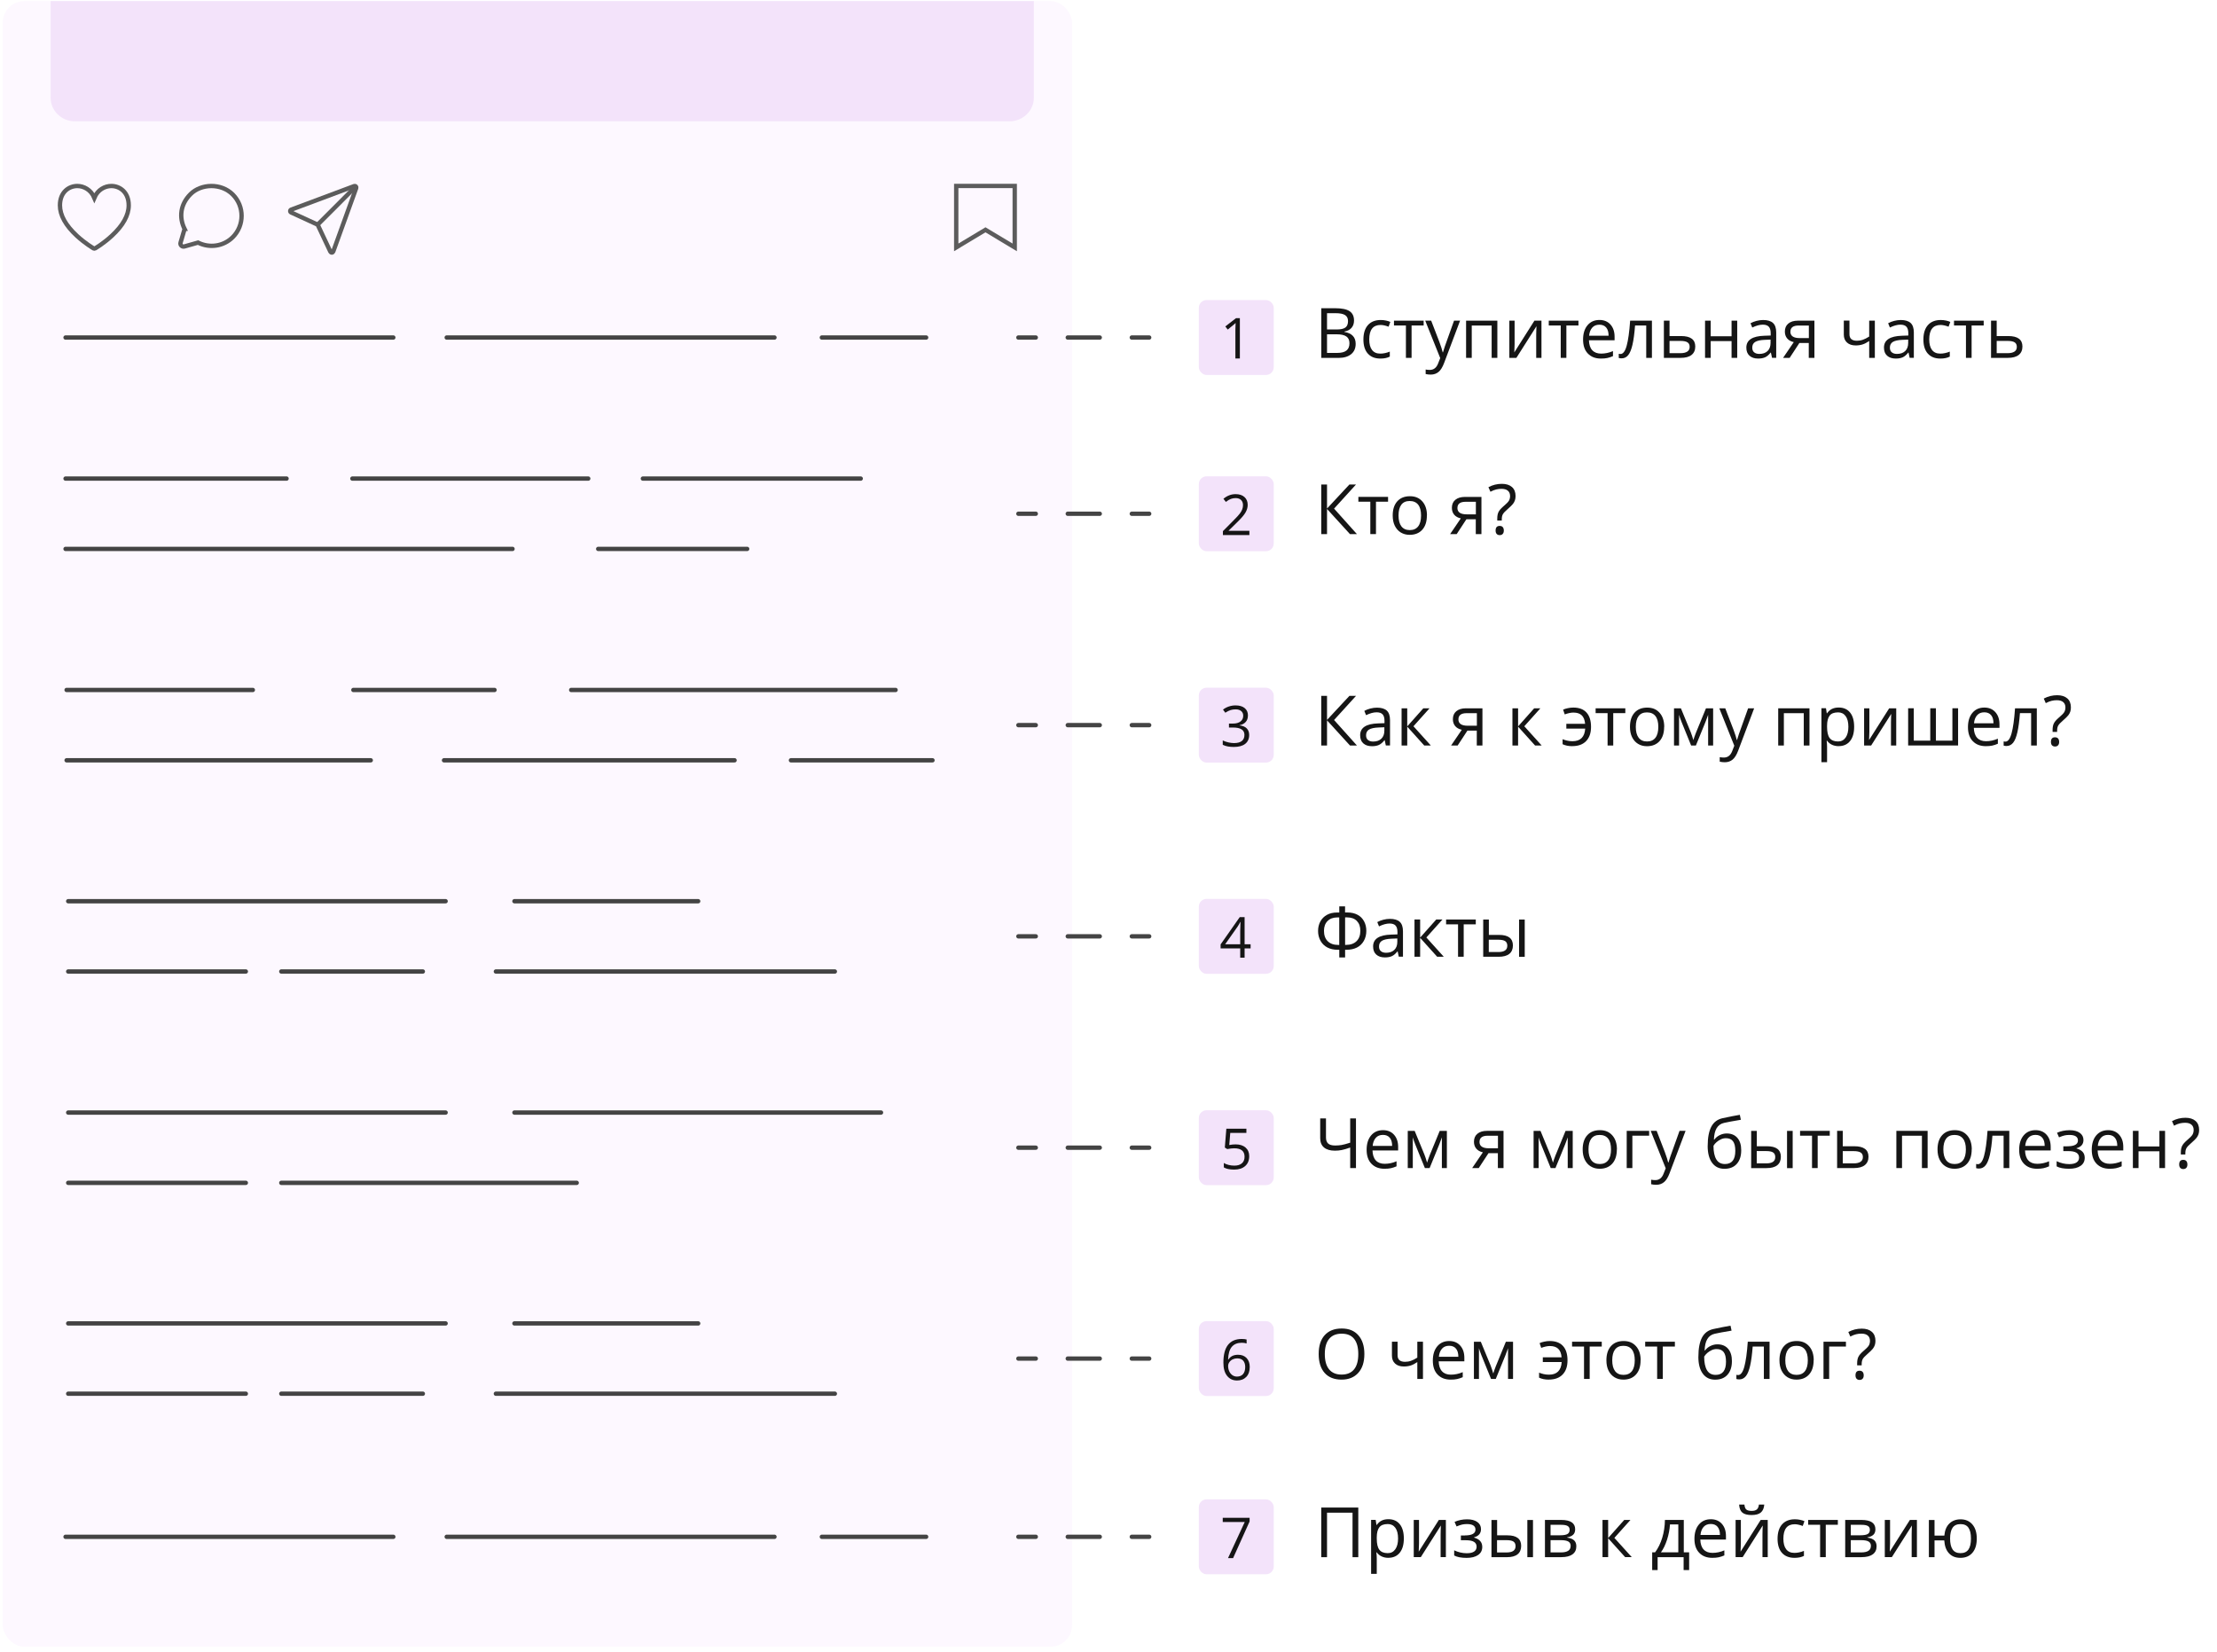 <?xml version="1.0" encoding="UTF-8"?><svg id="g" xmlns="http://www.w3.org/2000/svg" width="510" height="380" viewBox="0 0 510 380"><rect x="0" y="0" width="510" height="380" style="fill:#fff;"/><rect x=".63" y=".24" width="246" height="378.6" rx="5" ry="5" style="fill:#fdf8ff;"/><path d="m11.64.24v22.23c0,3,2.51,5.44,5.6,5.44h214.99c3.09,0,5.6-2.44,5.6-5.44V.24H11.64Z" style="fill:#f3e3fa;"/><line x1="15.69" y1="223.5" x2="56.55" y2="223.5" style="fill:none; stroke:#444; stroke-linecap:round; stroke-miterlimit:10;"/><line x1="15.69" y1="207.33" x2="102.51" y2="207.33" style="fill:none; stroke:#444; stroke-linecap:round; stroke-miterlimit:10;"/><line x1="118.34" y1="207.33" x2="160.61" y2="207.33" style="fill:none; stroke:#444; stroke-linecap:round; stroke-miterlimit:10;"/><line x1="64.71" y1="223.5" x2="97.27" y2="223.5" style="fill:none; stroke:#444; stroke-linecap:round; stroke-miterlimit:10;"/><line x1="114.07" y1="223.5" x2="192.05" y2="223.5" style="fill:none; stroke:#444; stroke-linecap:round; stroke-miterlimit:10;"/><line x1="15.32" y1="158.73" x2="58.16" y2="158.73" style="fill:none; stroke:#444; stroke-linecap:round; stroke-miterlimit:10;"/><line x1="15.32" y1="174.91" x2="85.29" y2="174.91" style="fill:none; stroke:#444; stroke-linecap:round; stroke-miterlimit:10;"/><line x1="181.95" y1="174.91" x2="214.51" y2="174.91" style="fill:none; stroke:#444; stroke-linecap:round; stroke-miterlimit:10;"/><line x1="102.14" y1="174.91" x2="168.98" y2="174.91" style="fill:none; stroke:#444; stroke-linecap:round; stroke-miterlimit:10;"/><line x1="131.4" y1="158.73" x2="206.02" y2="158.73" style="fill:none; stroke:#444; stroke-linecap:round; stroke-miterlimit:10;"/><line x1="81.29" y1="158.73" x2="113.76" y2="158.73" style="fill:none; stroke:#444; stroke-linecap:round; stroke-miterlimit:10;"/><line x1="15.08" y1="110.1" x2="65.92" y2="110.1" style="fill:none; stroke:#444; stroke-linecap:round; stroke-miterlimit:10;"/><line x1="81.06" y1="110.1" x2="135.32" y2="110.1" style="fill:none; stroke:#444; stroke-linecap:round; stroke-miterlimit:10;"/><line x1="15.08" y1="126.28" x2="117.9" y2="126.28" style="fill:none; stroke:#444; stroke-linecap:round; stroke-miterlimit:10;"/><line x1="137.61" y1="126.28" x2="171.88" y2="126.28" style="fill:none; stroke:#444; stroke-linecap:round; stroke-miterlimit:10;"/><line x1="147.89" y1="110.1" x2="198" y2="110.1" style="fill:none; stroke:#444; stroke-linecap:round; stroke-miterlimit:10;"/><line x1="15.08" y1="77.65" x2="90.48" y2="77.65" style="fill:none; stroke:#444; stroke-linecap:round; stroke-miterlimit:10;"/><line x1="102.76" y1="77.65" x2="178.16" y2="77.65" style="fill:none; stroke:#444; stroke-linecap:round; stroke-miterlimit:10;"/><line x1="189.06" y1="77.65" x2="213.05" y2="77.65" style="fill:none; stroke:#444; stroke-linecap:round; stroke-miterlimit:10;"/><line x1="15.08" y1="353.55" x2="90.48" y2="353.55" style="fill:none; stroke:#444; stroke-linecap:round; stroke-miterlimit:10;"/><line x1="102.76" y1="353.55" x2="178.16" y2="353.55" style="fill:none; stroke:#444; stroke-linecap:round; stroke-miterlimit:10;"/><line x1="189.06" y1="353.55" x2="213.05" y2="353.55" style="fill:none; stroke:#444; stroke-linecap:round; stroke-miterlimit:10;"/><line x1="15.69" y1="272.12" x2="56.55" y2="272.12" style="fill:none; stroke:#444; stroke-linecap:round; stroke-miterlimit:10;"/><line x1="15.69" y1="255.95" x2="102.51" y2="255.95" style="fill:none; stroke:#444; stroke-linecap:round; stroke-miterlimit:10;"/><line x1="118.34" y1="255.95" x2="202.67" y2="255.95" style="fill:none; stroke:#444; stroke-linecap:round; stroke-miterlimit:10;"/><line x1="64.71" y1="272.12" x2="132.67" y2="272.12" style="fill:none; stroke:#444; stroke-linecap:round; stroke-miterlimit:10;"/><line x1="15.69" y1="320.63" x2="56.55" y2="320.63" style="fill:none; stroke:#444; stroke-linecap:round; stroke-miterlimit:10;"/><line x1="15.69" y1="304.46" x2="102.51" y2="304.46" style="fill:none; stroke:#444; stroke-linecap:round; stroke-miterlimit:10;"/><line x1="118.34" y1="304.46" x2="160.61" y2="304.46" style="fill:none; stroke:#444; stroke-linecap:round; stroke-miterlimit:10;"/><line x1="64.71" y1="320.63" x2="97.27" y2="320.63" style="fill:none; stroke:#444; stroke-linecap:round; stroke-miterlimit:10;"/><line x1="114.07" y1="320.63" x2="192.05" y2="320.63" style="fill:none; stroke:#444; stroke-linecap:round; stroke-miterlimit:10;"/><g id="h"><path d="m21.71,57.19c-.06,0-.11-.01-.17-.04-.08-.05-1.95-1.14-3.85-2.89-2.59-2.39-3.9-4.75-3.9-7.02,0-3.06,2.07-4.45,3.99-4.45,1.48,0,3.14.85,3.92,2.71.78-1.87,2.44-2.71,3.92-2.71,1.92,0,3.99,1.39,3.99,4.45,0,2.27-1.31,4.63-3.9,7.02-1.9,1.76-3.77,2.85-3.85,2.89-.05.03-.11.04-.17.04Z" style="fill:none; stroke:#5c5c5c; stroke-miterlimit:10;"/></g><g id="i"><path id="j" d="m42.46,52.69l-.92,3.13c-.16.53.33,1.02.87.88l3.14-.89c2.66,1.33,5.88.87,8-1.25,2.7-2.7,2.7-7.11,0-9.81-2.7-2.7-7.32-2.49-9.72-.09-2.4,2.4-2.66,5.39-1.36,8.03h0Z" style="fill:none; stroke:#5c5c5c; stroke-miterlimit:10;"/></g><path d="m76.33,58.12c-.13,0-.26-.08-.32-.2l-2.94-6.24-6.11-2.81c-.13-.06-.21-.19-.2-.33,0-.14.09-.26.23-.31l14.5-5.42c.13-.05.27-.02.37.08.1.1.13.24.08.37l-5.29,14.63c-.05.13-.17.22-.31.23,0,0-.01,0-.02,0Z" style="fill:none; stroke:#5c5c5c; stroke-miterlimit:10;"/><line x1="73.08" y1="51.68" x2="81.86" y2="42.89" style="fill:none; stroke:#5c5c5c; stroke-miterlimit:10;"/><path d="m219.98,42.78h13.45v14.13l-6.73-4.04-6.73,4.04v-14.13Z" style="fill:none; stroke:#5c5c5c; stroke-miterlimit:10;"/><path d="m303.94,70.91h3.23c1.52,0,2.61.23,3.29.68s1.02,1.17,1.02,2.15c0,.68-.19,1.24-.57,1.68s-.93.73-1.65.86v.08c1.73.3,2.6,1.21,2.6,2.73,0,1.02-.34,1.82-1.04,2.39s-1.66.86-2.89.86h-3.98v-11.42Zm1.33,4.89h2.19c.94,0,1.61-.15,2.02-.44s.62-.79.62-1.49c0-.64-.23-1.1-.69-1.39s-1.19-.43-2.19-.43h-1.95v3.74Zm0,1.12v4.27h2.38c.92,0,1.62-.18,2.08-.54s.7-.92.7-1.68c0-.71-.24-1.23-.71-1.56s-1.2-.5-2.18-.5h-2.27Z" style="fill:#151515;"/><path d="m317.54,82.49c-1.24,0-2.2-.38-2.88-1.14s-1.02-1.84-1.02-3.24.34-2.54,1.04-3.32,1.67-1.17,2.95-1.17c.41,0,.82.04,1.23.13s.73.19.97.31l-.4,1.1c-.29-.11-.6-.21-.94-.29s-.64-.11-.9-.11c-1.74,0-2.61,1.11-2.61,3.33,0,1.05.21,1.86.64,2.42s1.05.84,1.89.84c.71,0,1.45-.15,2.2-.46v1.15c-.57.3-1.29.45-2.16.45Z" style="fill:#151515;"/><path d="m327.5,74.88h-2.78v7.45h-1.3v-7.45h-2.75v-1.11h6.83v1.11Z" style="fill:#151515;"/><path d="m327.84,73.77h1.39l1.88,4.88c.41,1.11.67,1.92.77,2.41h.06c.07-.27.21-.72.43-1.36s.92-2.62,2.12-5.93h1.39l-3.68,9.75c-.36.96-.79,1.65-1.28,2.05s-1.08.61-1.79.61c-.4,0-.79-.04-1.17-.13v-1.04c.29.06.61.09.96.09.89,0,1.53-.5,1.91-1.5l.48-1.22-3.45-8.61Z" style="fill:#151515;"/><path d="m338.56,82.33h-1.3v-8.56h7.19v8.56h-1.31v-7.44h-4.58v7.44Z" style="fill:#151515;"/><path d="m348.42,73.77v5.43l-.05,1.42-.02.45,4.63-7.3h1.62v8.56h-1.21v-5.23l.02-1.03.04-1.02-4.62,7.28h-1.62v-8.56h1.22Z" style="fill:#151515;"/><path d="m363.11,74.88h-2.78v7.45h-1.3v-7.45h-2.75v-1.11h6.83v1.11Z" style="fill:#151515;"/><path d="m368.27,82.49c-1.27,0-2.26-.39-3-1.16s-1.1-1.84-1.1-3.21.34-2.48,1.02-3.29,1.59-1.22,2.74-1.22c1.07,0,1.92.35,2.55,1.06s.94,1.64.94,2.79v.82h-5.9c.03,1,.28,1.77.76,2.29s1.16.78,2.04.78c.92,0,1.83-.19,2.73-.58v1.16c-.46.2-.89.34-1.3.43s-.9.13-1.48.13Zm-.35-7.79c-.69,0-1.24.22-1.64.67s-.65,1.07-.72,1.86h4.48c0-.82-.18-1.44-.55-1.88s-.89-.65-1.56-.65Z" style="fill:#151515;"/><path d="m380.01,82.33h-1.31v-7.45h-2.57c-.14,1.85-.34,3.33-.59,4.41s-.57,1.89-.97,2.39-.91.76-1.52.76c-.28,0-.5-.03-.67-.09v-.96c.11.03.25.05.39.05.6,0,1.08-.63,1.43-1.9s.62-3.19.8-5.77h5.01v8.56Z" style="fill:#151515;"/><path d="m384.06,77.31h2.64c2.19,0,3.28.8,3.28,2.41,0,.84-.29,1.49-.86,1.94s-1.41.67-2.5.67h-3.86v-8.56h1.3v3.54Zm0,1.12v2.82h2.5c.69,0,1.21-.12,1.58-.36s.55-.6.55-1.09-.17-.82-.5-1.04-.89-.33-1.66-.33h-2.46Z" style="fill:#151515;"/><path d="m393.53,73.77v3.59h4.8v-3.59h1.3v8.56h-1.3v-3.86h-4.8v3.86h-1.3v-8.56h1.3Z" style="fill:#151515;"/><path d="m407.64,82.33l-.26-1.22h-.06c-.43.54-.85.9-1.28,1.09s-.95.29-1.59.29c-.85,0-1.51-.22-2-.66s-.72-1.06-.72-1.87c0-1.73,1.38-2.64,4.15-2.72l1.45-.05v-.53c0-.67-.14-1.17-.43-1.49s-.75-.48-1.39-.48c-.71,0-1.52.22-2.42.66l-.4-.99c.42-.23.88-.41,1.39-.54s1.01-.2,1.51-.2c1.02,0,1.78.23,2.27.68s.74,1.18.74,2.18v5.84h-.96Zm-2.93-.91c.81,0,1.44-.22,1.9-.66s.69-1.06.69-1.86v-.77l-1.3.05c-1.03.04-1.77.2-2.23.48s-.68.73-.68,1.32c0,.47.14.83.43,1.07s.68.37,1.19.37Z" style="fill:#151515;"/><path d="m411.7,82.33h-1.52l2.46-3.62c-.66-.15-1.17-.43-1.52-.85s-.53-.95-.53-1.58c0-.78.26-1.4.79-1.84s1.26-.67,2.2-.67h3.81v8.56h-1.3v-3.42h-2.16l-2.24,3.42Zm.16-6.03c0,.99.72,1.48,2.16,1.48h2.09v-2.89h-2.35c-1.26,0-1.89.47-1.89,1.41Z" style="fill:#151515;"/><path d="m425.45,73.77v3.12c0,1,.57,1.5,1.71,1.5.47,0,.93-.07,1.36-.22s.92-.39,1.47-.74v-3.66h1.3v8.56h-1.3v-3.88c-.55.38-1.05.64-1.52.79s-.99.23-1.58.23c-.85,0-1.52-.22-2.01-.67s-.73-1.05-.73-1.82v-3.22h1.3Z" style="fill:#151515;"/><path d="m439.3,82.33l-.26-1.22h-.06c-.43.54-.85.9-1.28,1.09s-.95.29-1.59.29c-.85,0-1.51-.22-2-.66s-.72-1.06-.72-1.87c0-1.73,1.38-2.64,4.15-2.72l1.45-.05v-.53c0-.67-.14-1.17-.43-1.49s-.75-.48-1.39-.48c-.71,0-1.52.22-2.42.66l-.4-.99c.42-.23.88-.41,1.39-.54s1.01-.2,1.51-.2c1.02,0,1.78.23,2.27.68s.74,1.18.74,2.18v5.84h-.96Zm-2.93-.91c.81,0,1.44-.22,1.9-.66s.69-1.06.69-1.86v-.77l-1.3.05c-1.03.04-1.77.2-2.23.48s-.68.73-.68,1.32c0,.47.14.83.43,1.07s.68.37,1.19.37Z" style="fill:#151515;"/><path d="m446.36,82.49c-1.24,0-2.2-.38-2.88-1.14s-1.02-1.84-1.02-3.24.34-2.54,1.04-3.32,1.67-1.17,2.95-1.17c.41,0,.82.04,1.23.13s.73.19.97.31l-.4,1.1c-.29-.11-.6-.21-.94-.29s-.64-.11-.9-.11c-1.74,0-2.61,1.11-2.61,3.33,0,1.05.21,1.86.64,2.42s1.05.84,1.89.84c.71,0,1.45-.15,2.2-.46v1.15c-.57.3-1.29.45-2.16.45Z" style="fill:#151515;"/><path d="m456.33,74.88h-2.78v7.45h-1.3v-7.45h-2.75v-1.11h6.83v1.11Z" style="fill:#151515;"/><path d="m459.32,77.31h2.64c2.19,0,3.28.8,3.28,2.41,0,.84-.29,1.49-.86,1.94s-1.41.67-2.5.67h-3.86v-8.56h1.3v3.54Zm0,1.12v2.82h2.5c.69,0,1.21-.12,1.58-.36s.55-.6.55-1.09-.17-.82-.5-1.04-.89-.33-1.66-.33h-2.46Z" style="fill:#151515;"/><rect x="275.78" y="69.03" width="17.23" height="17.23" rx="1.78" ry="1.78" style="fill:#f3e3fa;"/><path d="m285.22,82.47h-1.03v-6.61c0-.55.02-1.07.05-1.56-.09.09-.19.18-.3.28s-.61.51-1.51,1.24l-.56-.72,2.46-1.9h.89v9.28Z" style="fill:#151515;"/><rect x="275.78" y="109.58" width="17.23" height="17.23" rx="1.78" ry="1.78" style="fill:#f3e3fa;"/><path d="m287.42,123.1h-6.1v-.91l2.44-2.46c.75-.75,1.24-1.29,1.47-1.61.24-.32.42-.63.53-.94.12-.3.18-.63.18-.98,0-.49-.15-.89-.45-1.18s-.72-.43-1.25-.43c-.38,0-.75.06-1.09.19s-.73.36-1.15.69l-.56-.72c.85-.71,1.79-1.07,2.79-1.07.87,0,1.55.22,2.05.67s.74,1.05.74,1.8c0,.59-.17,1.17-.5,1.75-.33.58-.95,1.3-1.85,2.18l-2.03,1.99v.05h4.77v.98Z" style="fill:#151515;"/><rect x="275.78" y="158.21" width="17.23" height="17.23" rx="1.78" ry="1.78" style="fill:#f3e3fa;"/><path d="m287.07,164.63c0,.59-.17,1.08-.5,1.45-.33.38-.8.63-1.41.75v.05c.75.09,1.3.33,1.66.71s.54.88.54,1.5c0,.88-.31,1.56-.92,2.04-.61.48-1.49.71-2.62.71-.49,0-.94-.04-1.35-.11s-.81-.2-1.19-.39v-1c.4.2.83.35,1.29.45s.89.16,1.29.16c1.6,0,2.41-.63,2.41-1.89,0-1.13-.88-1.69-2.65-1.69h-.91v-.91h.93c.72,0,1.3-.16,1.72-.48s.63-.76.63-1.33c0-.45-.16-.81-.47-1.07-.31-.26-.73-.39-1.27-.39-.41,0-.79.05-1.15.16-.36.11-.77.31-1.23.61l-.53-.71c.38-.3.82-.54,1.32-.71.5-.17,1.02-.26,1.57-.26.9,0,1.6.21,2.1.62.5.41.75.98.75,1.7Z" style="fill:#151515;"/><rect x="275.78" y="206.8" width="17.23" height="17.23" rx="1.78" ry="1.78" style="fill:#f3e3fa;"/><path d="m287.69,218.19h-1.38v2.13h-1.01v-2.13h-4.51v-.92l4.4-6.28h1.12v6.24h1.38v.96Zm-2.39-.96v-3.08c0-.61.02-1.29.06-2.05h-.05c-.2.41-.39.74-.57,1.01l-2.9,4.12h3.46Z" style="fill:#151515;"/><rect x="275.78" y="255.42" width="17.23" height="17.23" rx="1.78" ry="1.78" style="fill:#f3e3fa;"/><path d="m284.22,263.27c.98,0,1.75.24,2.31.73s.84,1.15.84,1.99c0,.96-.31,1.71-.92,2.26-.61.54-1.45.82-2.53.82s-1.84-.17-2.39-.5v-1.02c.3.19.67.34,1.11.45.44.11.87.16,1.3.16.75,0,1.32-.17,1.74-.53.41-.35.62-.86.62-1.52,0-1.29-.79-1.94-2.38-1.94-.4,0-.94.06-1.61.18l-.55-.35.35-4.34h4.61v.97h-3.71l-.23,2.79c.49-.1.97-.15,1.45-.15Z" style="fill:#151515;"/><rect x="275.78" y="303.93" width="17.23" height="17.23" rx="1.78" ry="1.78" style="fill:#f3e3fa;"/><path d="m281.43,313.49c0-1.82.35-3.19,1.06-4.09s1.76-1.36,3.15-1.36c.48,0,.85.04,1.13.12v.91c-.33-.11-.7-.16-1.12-.16-.99,0-1.75.31-2.28.93-.53.62-.81,1.59-.86,2.92h.08c.46-.73,1.2-1.09,2.21-1.09.83,0,1.49.25,1.97.76s.72,1.19.72,2.05c0,.96-.26,1.72-.79,2.28-.53.55-1.24.83-2.14.83-.96,0-1.72-.36-2.29-1.08s-.84-1.73-.84-3.01Zm3.12,3.2c.6,0,1.07-.19,1.4-.57s.5-.93.5-1.64c0-.61-.16-1.1-.46-1.45-.31-.35-.77-.53-1.38-.53-.38,0-.73.08-1.05.23-.32.16-.57.37-.76.65-.19.27-.28.56-.28.86,0,.44.08.84.25,1.22.17.38.41.67.72.9.31.22.67.33,1.06.33Z" style="fill:#151515;"/><line x1="234.27" y1="77.65" x2="238.27" y2="77.65" style="fill:none; stroke:#444; stroke-linecap:round; stroke-miterlimit:10;"/><line x1="245.63" y1="77.65" x2="256.68" y2="77.65" style="fill:none; stroke:#444; stroke-dasharray:0 0 7.36 7.36; stroke-linecap:round; stroke-miterlimit:10;"/><line x1="260.36" y1="77.65" x2="264.36" y2="77.65" style="fill:none; stroke:#444; stroke-linecap:round; stroke-miterlimit:10;"/><path d="m312.16,122.88h-1.61l-5.28-5.79v5.79h-1.33v-11.42h1.33v5.53l5.15-5.53h1.52l-5.05,5.55,5.27,5.88Z" style="fill:#151515;"/><path d="m319.31,115.42h-2.78v7.45h-1.3v-7.45h-2.75v-1.11h6.83v1.11Z" style="fill:#151515;"/><path d="m328.24,118.59c0,1.4-.35,2.49-1.05,3.27s-1.67,1.18-2.91,1.18c-.77,0-1.45-.18-2.04-.54s-1.05-.88-1.38-1.55-.48-1.46-.48-2.36c0-1.4.35-2.48,1.05-3.26s1.67-1.17,2.91-1.17,2.15.4,2.86,1.2,1.06,1.88,1.06,3.23Zm-6.52,0c0,1.09.22,1.93.66,2.5s1.08.86,1.93.86,1.49-.29,1.93-.86.66-1.41.66-2.5-.22-1.92-.66-2.48-1.09-.85-1.95-.85-1.49.28-1.92.84-.65,1.39-.65,2.49Z" style="fill:#151515;"/><path d="m335.1,122.88h-1.52l2.46-3.62c-.66-.15-1.17-.43-1.52-.85s-.53-.95-.53-1.58c0-.78.26-1.4.79-1.84s1.26-.67,2.2-.67h3.81v8.56h-1.3v-3.42h-2.16l-2.24,3.42Zm.16-6.03c0,.99.72,1.48,2.16,1.48h2.09v-2.89h-2.35c-1.26,0-1.89.47-1.89,1.41Z" style="fill:#151515;"/><path d="m344.43,119.73v-.42c0-.61.09-1.11.28-1.5s.54-.81,1.05-1.25c.71-.6,1.16-1.05,1.34-1.35s.28-.67.28-1.09c0-.53-.17-.94-.51-1.23s-.83-.43-1.47-.43c-.41,0-.81.05-1.2.14s-.84.27-1.34.53l-.46-1.05c.98-.52,2.01-.77,3.09-.77,1,0,1.77.25,2.32.73s.83,1.18.83,2.07c0,.38-.05.71-.15,1s-.25.56-.45.82-.62.67-1.28,1.25c-.53.45-.87.82-1.04,1.12s-.25.69-.25,1.19v.26h-1.01Zm-.38,2.32c0-.71.31-1.06.94-1.06.3,0,.54.09.7.27s.25.45.25.79-.08.59-.25.78-.4.28-.7.28c-.27,0-.5-.08-.67-.25s-.27-.43-.27-.81Z" style="fill:#151515;"/><line x1="234.27" y1="118.19" x2="238.27" y2="118.19" style="fill:none; stroke:#444; stroke-linecap:round; stroke-miterlimit:10;"/><line x1="245.63" y1="118.19" x2="256.68" y2="118.19" style="fill:none; stroke:#444; stroke-dasharray:0 0 7.36 7.36; stroke-linecap:round; stroke-miterlimit:10;"/><line x1="260.36" y1="118.19" x2="264.36" y2="118.19" style="fill:none; stroke:#444; stroke-linecap:round; stroke-miterlimit:10;"/><path d="m312.16,171.51h-1.61l-5.28-5.79v5.79h-1.33v-11.42h1.33v5.53l5.15-5.53h1.52l-5.05,5.55,5.27,5.88Z" style="fill:#151515;"/><path d="m318.8,171.51l-.26-1.22h-.06c-.43.54-.85.9-1.28,1.09s-.95.29-1.59.29c-.85,0-1.51-.22-2-.66s-.72-1.06-.72-1.87c0-1.73,1.38-2.64,4.15-2.72l1.45-.05v-.53c0-.67-.14-1.17-.43-1.49s-.75-.48-1.39-.48c-.71,0-1.52.22-2.42.66l-.4-.99c.42-.23.88-.41,1.39-.54s1.01-.2,1.51-.2c1.02,0,1.78.23,2.27.68s.74,1.18.74,2.18v5.84h-.96Zm-2.93-.91c.81,0,1.44-.22,1.9-.66s.69-1.06.69-1.86v-.77l-1.3.05c-1.03.04-1.77.2-2.23.48s-.68.73-.68,1.32c0,.47.14.83.43,1.07s.68.37,1.19.37Z" style="fill:#151515;"/><path d="m327.43,162.95h1.42l-3.7,4.13,4,4.43h-1.52l-3.91-4.34v4.34h-1.3v-8.56h1.3v4.16l3.7-4.16Z" style="fill:#151515;"/><path d="m335.33,171.51h-1.52l2.46-3.62c-.66-.15-1.17-.43-1.52-.85s-.53-.95-.53-1.58c0-.78.26-1.4.79-1.84s1.26-.67,2.2-.67h3.81v8.56h-1.3v-3.42h-2.16l-2.24,3.42Zm.16-6.03c0,.99.72,1.48,2.16,1.48h2.09v-2.89h-2.35c-1.26,0-1.89.47-1.89,1.41Z" style="fill:#151515;"/><path d="m352.93,162.95h1.42l-3.7,4.13,4,4.43h-1.52l-3.91-4.34v4.34h-1.3v-8.56h1.3v4.16l3.7-4.16Z" style="fill:#151515;"/><path d="m361.69,171.66c-.87,0-1.61-.15-2.23-.45v-1.15c.31.12.65.23,1.02.32s.78.14,1.26.14c.91,0,1.61-.24,2.1-.73s.76-1.21.82-2.17h-4.34v-1.1h4.32c-.08-.9-.34-1.55-.79-1.97s-1.08-.62-1.92-.62c-.54,0-1.2.14-1.98.42l-.37-1.09c.29-.14.64-.25,1.07-.34s.85-.14,1.27-.14c1.33,0,2.35.38,3.04,1.14s1.04,1.86,1.04,3.3-.38,2.49-1.13,3.27-1.81,1.16-3.18,1.16Z" style="fill:#151515;"/><path d="m373.89,164.06h-2.78v7.45h-1.3v-7.45h-2.75v-1.11h6.83v1.11Z" style="fill:#151515;"/><path d="m382.82,167.22c0,1.4-.35,2.49-1.05,3.27s-1.67,1.18-2.91,1.18c-.77,0-1.45-.18-2.04-.54s-1.05-.88-1.38-1.55-.48-1.46-.48-2.36c0-1.4.35-2.48,1.05-3.26s1.67-1.17,2.91-1.17,2.15.4,2.86,1.2,1.06,1.88,1.06,3.23Zm-6.52,0c0,1.09.22,1.93.66,2.5s1.08.86,1.93.86,1.49-.29,1.93-.86.66-1.41.66-2.5-.22-1.92-.66-2.48-1.09-.85-1.95-.85-1.49.28-1.92.84-.65,1.39-.65,2.49Z" style="fill:#151515;"/><path d="m389.54,170.26l.24-.73.34-.92,2.32-5.65h1.65v8.55h-1.15v-7.07l-.16.45-.45,1.2-2.21,5.42h-1.09l-2.21-5.44c-.28-.7-.47-1.24-.57-1.63v7.07h-1.16v-8.55h1.59l2.24,5.43c.22.57.43,1.2.62,1.87Z" style="fill:#151515;"/><path d="m395.49,162.95h1.39l1.88,4.88c.41,1.11.67,1.92.77,2.41h.06c.07-.27.21-.72.43-1.36s.92-2.62,2.12-5.93h1.39l-3.68,9.75c-.36.96-.79,1.65-1.28,2.05s-1.08.61-1.79.61c-.4,0-.79-.04-1.17-.13v-1.04c.29.06.61.09.96.09.89,0,1.53-.5,1.91-1.5l.48-1.22-3.45-8.61Z" style="fill:#151515;"/><path d="m410.36,171.51h-1.3v-8.56h7.19v8.56h-1.31v-7.44h-4.58v7.44Z" style="fill:#151515;"/><path d="m422.99,171.66c-.56,0-1.07-.1-1.53-.31s-.85-.52-1.16-.95h-.09c.06.5.09.97.09,1.42v3.52h-1.3v-12.41h1.05l.18,1.17h.06c.33-.47.72-.81,1.16-1.02s.95-.31,1.52-.31c1.14,0,2.01.39,2.63,1.16s.93,1.86.93,3.27-.31,2.5-.94,3.28-1.5,1.17-2.61,1.17Zm-.19-7.77c-.88,0-1.51.24-1.9.73s-.59,1.25-.6,2.31v.29c0,1.2.2,2.06.6,2.58s1.04.78,1.93.78c.74,0,1.32-.3,1.74-.9s.63-1.42.63-2.48-.21-1.89-.63-2.46-1.01-.86-1.77-.86Z" style="fill:#151515;"/><path d="m430.03,162.95v5.43l-.05,1.42-.02.45,4.63-7.3h1.62v8.56h-1.21v-5.23l.02-1.03.04-1.02-4.62,7.28h-1.62v-8.56h1.22Z" style="fill:#151515;"/><path d="m445.33,170.39h3.8v-7.45h1.31v8.56h-11.49v-8.56h1.3v7.45h3.79v-7.45h1.3v7.45Z" style="fill:#151515;"/><path d="m456.81,171.66c-1.27,0-2.26-.39-3-1.16s-1.1-1.84-1.1-3.21.34-2.48,1.02-3.29,1.59-1.22,2.74-1.22c1.07,0,1.92.35,2.55,1.06s.94,1.64.94,2.79v.82h-5.9c.03,1,.28,1.77.76,2.29s1.16.78,2.04.78c.92,0,1.83-.19,2.73-.58v1.16c-.46.2-.89.34-1.3.43s-.9.13-1.48.13Zm-.35-7.79c-.69,0-1.24.22-1.64.67s-.65,1.07-.72,1.86h4.48c0-.82-.18-1.44-.55-1.88s-.89-.65-1.56-.65Z" style="fill:#151515;"/><path d="m468.55,171.51h-1.31v-7.45h-2.57c-.14,1.85-.34,3.33-.59,4.41s-.57,1.89-.97,2.39-.91.76-1.52.76c-.28,0-.5-.03-.67-.09v-.96c.11.03.25.05.39.05.6,0,1.08-.63,1.43-1.9s.62-3.19.8-5.77h5.01v8.56Z" style="fill:#151515;"/><path d="m472.18,168.36v-.42c0-.61.09-1.11.28-1.5s.54-.81,1.05-1.25c.71-.6,1.16-1.05,1.34-1.35s.28-.67.28-1.09c0-.53-.17-.94-.51-1.23s-.83-.43-1.47-.43c-.41,0-.81.05-1.2.14s-.84.27-1.34.53l-.46-1.05c.98-.52,2.01-.77,3.09-.77,1,0,1.77.25,2.32.73s.83,1.18.83,2.07c0,.38-.05.71-.15,1s-.25.56-.45.82-.62.67-1.28,1.25c-.53.45-.87.82-1.04,1.12s-.25.69-.25,1.19v.26h-1.01Zm-.38,2.32c0-.71.31-1.06.94-1.06.3,0,.54.09.7.27s.25.45.25.79-.08.59-.25.78-.4.28-.7.28c-.27,0-.5-.08-.67-.25s-.27-.43-.27-.81Z" style="fill:#151515;"/><line x1="234.27" y1="166.82" x2="238.27" y2="166.82" style="fill:none; stroke:#444; stroke-linecap:round; stroke-miterlimit:10;"/><line x1="245.63" y1="166.82" x2="256.68" y2="166.82" style="fill:none; stroke:#444; stroke-dasharray:0 0 7.36 7.36; stroke-linecap:round; stroke-miterlimit:10;"/><line x1="260.36" y1="166.82" x2="264.36" y2="166.82" style="fill:none; stroke:#444; stroke-linecap:round; stroke-miterlimit:10;"/><path d="m308.08,208.51h1.34v1.41h.55c.89,0,1.66.18,2.32.53s1.15.85,1.5,1.5.52,1.38.52,2.21-.19,1.63-.58,2.31-.92,1.18-1.59,1.52-1.47.51-2.39.51h-.32v1.76h-1.34v-1.76h-.35c-.92,0-1.71-.17-2.38-.52s-1.2-.85-1.58-1.53-.57-1.43-.57-2.27.18-1.56.53-2.2.86-1.15,1.51-1.51,1.43-.54,2.32-.54h.52v-1.41Zm0,2.55h-.45c-.95,0-1.69.28-2.24.83s-.82,1.3-.82,2.26c0,1.03.29,1.82.87,2.39s1.39.85,2.45.85h.19v-6.32Zm1.34,6.32h.2c1.05,0,1.86-.29,2.44-.86s.87-1.36.87-2.38-.27-1.72-.8-2.27-1.29-.82-2.25-.82h-.45v6.32Z" style="fill:#151515;"/><path d="m321.78,220.1l-.26-1.22h-.06c-.43.54-.85.9-1.28,1.09s-.95.29-1.59.29c-.85,0-1.51-.22-2-.66s-.72-1.06-.72-1.87c0-1.73,1.38-2.64,4.15-2.72l1.45-.05v-.53c0-.67-.14-1.17-.43-1.49s-.75-.48-1.39-.48c-.71,0-1.52.22-2.42.66l-.4-.99c.42-.23.88-.41,1.39-.54s1.01-.2,1.51-.2c1.02,0,1.78.23,2.27.68s.74,1.18.74,2.18v5.84h-.96Zm-2.93-.91c.81,0,1.44-.22,1.9-.66s.69-1.06.69-1.86v-.77l-1.3.05c-1.03.04-1.77.2-2.23.48s-.68.73-.68,1.32c0,.47.14.83.43,1.07s.68.37,1.19.37Z" style="fill:#151515;"/><path d="m330.4,211.54h1.42l-3.7,4.13,4,4.43h-1.52l-3.91-4.34v4.34h-1.3v-8.56h1.3v4.16l3.7-4.16Z" style="fill:#151515;"/><path d="m339.49,212.65h-2.78v7.45h-1.3v-7.45h-2.75v-1.11h6.83v1.11Z" style="fill:#151515;"/><path d="m342.48,215.08h2.34c1.09,0,1.89.2,2.42.61s.79,1.01.79,1.81c0,.86-.28,1.51-.83,1.95s-1.37.66-2.45.66h-3.55v-8.56h1.3v3.54Zm0,1.12v2.82h2.2c1.38,0,2.06-.48,2.06-1.45,0-.48-.16-.83-.48-1.05s-.86-.33-1.62-.33h-2.16Zm8.27,3.91h-1.3v-8.56h1.3v8.56Z" style="fill:#151515;"/><line x1="234.27" y1="215.41" x2="238.27" y2="215.41" style="fill:none; stroke:#444; stroke-linecap:round; stroke-miterlimit:10;"/><line x1="245.63" y1="215.41" x2="256.68" y2="215.41" style="fill:none; stroke:#444; stroke-dasharray:0 0 7.36 7.36; stroke-linecap:round; stroke-miterlimit:10;"/><line x1="260.36" y1="215.41" x2="264.36" y2="215.41" style="fill:none; stroke:#444; stroke-linecap:round; stroke-miterlimit:10;"/><path d="m311.93,268.72h-1.33v-4.72c-.78.28-1.42.46-1.94.57s-1.05.15-1.6.15c-1.08,0-1.91-.25-2.49-.74s-.87-1.21-.87-2.14v-4.54h1.33v4.38c0,.63.17,1.1.5,1.4s.87.45,1.61.45c.5,0,.99-.04,1.45-.11s1.13-.26,2.01-.54v-5.58h1.33v11.42Z" style="fill:#151515;"/><path d="m318.48,268.88c-1.27,0-2.26-.39-3-1.16s-1.1-1.84-1.1-3.21.34-2.48,1.02-3.29,1.59-1.22,2.74-1.22c1.07,0,1.92.35,2.55,1.06s.94,1.64.94,2.79v.82h-5.9c.03,1,.28,1.77.76,2.29s1.16.78,2.04.78c.92,0,1.83-.19,2.73-.58v1.16c-.46.2-.89.34-1.3.43s-.9.13-1.48.13Zm-.35-7.79c-.69,0-1.24.22-1.64.67s-.65,1.07-.72,1.86h4.48c0-.82-.18-1.44-.55-1.88s-.89-.65-1.56-.65Z" style="fill:#151515;"/><path d="m328.29,267.47l.24-.73.34-.92,2.32-5.65h1.65v8.55h-1.15v-7.07l-.16.45-.45,1.2-2.21,5.42h-1.09l-2.21-5.44c-.28-.7-.47-1.24-.57-1.63v7.07h-1.16v-8.55h1.59l2.24,5.43c.22.57.43,1.2.62,1.87Z" style="fill:#151515;"/><path d="m340.18,268.72h-1.52l2.46-3.62c-.66-.15-1.17-.43-1.52-.85s-.53-.95-.53-1.58c0-.78.26-1.4.79-1.84s1.26-.67,2.2-.67h3.81v8.56h-1.3v-3.42h-2.16l-2.24,3.42Zm.16-6.03c0,.99.72,1.48,2.16,1.48h2.09v-2.89h-2.35c-1.26,0-1.89.47-1.89,1.41Z" style="fill:#151515;"/><path d="m357.24,267.47l.24-.73.34-.92,2.32-5.65h1.65v8.55h-1.15v-7.07l-.16.45-.45,1.2-2.21,5.42h-1.09l-2.21-5.44c-.28-.7-.47-1.24-.57-1.63v7.07h-1.16v-8.55h1.59l2.24,5.43c.22.57.43,1.2.62,1.87Z" style="fill:#151515;"/><path d="m371.94,264.43c0,1.4-.35,2.49-1.05,3.27s-1.67,1.18-2.91,1.18c-.77,0-1.45-.18-2.04-.54s-1.05-.88-1.38-1.55-.48-1.46-.48-2.36c0-1.4.35-2.48,1.05-3.26s1.67-1.17,2.91-1.17,2.15.4,2.86,1.2,1.06,1.88,1.06,3.23Zm-6.52,0c0,1.09.22,1.93.66,2.5s1.08.86,1.93.86,1.49-.29,1.93-.86.66-1.41.66-2.5-.22-1.92-.66-2.48-1.09-.85-1.95-.85-1.49.28-1.92.84-.65,1.39-.65,2.49Z" style="fill:#151515;"/><path d="m379.37,261.27h-3.86v7.45h-1.3v-8.56h5.16v1.11Z" style="fill:#151515;"/><path d="m379.71,260.16h1.39l1.88,4.88c.41,1.11.67,1.92.77,2.41h.06c.07-.27.21-.72.43-1.36s.92-2.62,2.12-5.93h1.39l-3.68,9.75c-.36.96-.79,1.65-1.28,2.05s-1.08.61-1.79.61c-.4,0-.79-.04-1.17-.13v-1.04c.29.06.61.09.96.09.89,0,1.53-.5,1.91-1.5l.48-1.22-3.45-8.61Z" style="fill:#151515;"/><path d="m392.84,263.59c0-1.88.28-3.34.83-4.39s1.43-1.7,2.62-1.96c1.49-.32,2.8-.58,3.94-.77l.24,1.14c-1.81.3-3.1.54-3.88.72-.75.17-1.32.58-1.7,1.22s-.58,1.51-.62,2.62h.09c.32-.44.74-.78,1.25-1.03s1.04-.38,1.6-.38c1.05,0,1.87.34,2.46,1.02s.88,1.63.88,2.84c0,1.34-.34,2.38-1.02,3.14s-1.63,1.13-2.85,1.13-2.15-.46-2.83-1.38-1.02-2.22-1.02-3.91Zm3.97,4.2c1.59,0,2.38-1.01,2.38-3.04s-.72-2.9-2.16-2.9c-.4,0-.78.08-1.14.25s-.7.38-1.01.65-.54.55-.71.84c0,1.37.22,2.41.65,3.13s1.1,1.07,1.99,1.07Z" style="fill:#151515;"/><path d="m404.12,263.7h2.34c1.09,0,1.89.2,2.42.61s.79,1.01.79,1.81c0,.86-.28,1.51-.83,1.95s-1.37.66-2.45.66h-3.55v-8.56h1.3v3.54Zm0,1.12v2.82h2.2c1.38,0,2.06-.48,2.06-1.45,0-.48-.16-.83-.48-1.05s-.86-.33-1.62-.33h-2.16Zm8.27,3.91h-1.3v-8.56h1.3v8.56Z" style="fill:#151515;"/><path d="m420.92,261.27h-2.78v7.45h-1.3v-7.45h-2.75v-1.11h6.83v1.11Z" style="fill:#151515;"/><path d="m423.91,263.7h2.64c2.19,0,3.28.8,3.28,2.41,0,.84-.29,1.49-.86,1.94s-1.41.67-2.5.67h-3.86v-8.56h1.3v3.54Zm0,1.12v2.82h2.5c.69,0,1.21-.12,1.58-.36s.55-.6.55-1.09-.17-.82-.5-1.04-.89-.33-1.66-.33h-2.46Z" style="fill:#151515;"/><path d="m437.54,268.72h-1.3v-8.56h7.19v8.56h-1.31v-7.44h-4.58v7.44Z" style="fill:#151515;"/><path d="m453.57,264.43c0,1.4-.35,2.49-1.05,3.27s-1.67,1.18-2.91,1.18c-.77,0-1.45-.18-2.04-.54s-1.05-.88-1.38-1.55-.48-1.46-.48-2.36c0-1.4.35-2.48,1.05-3.26s1.67-1.17,2.91-1.17,2.15.4,2.86,1.2,1.06,1.88,1.06,3.23Zm-6.52,0c0,1.09.22,1.93.66,2.5s1.08.86,1.93.86,1.49-.29,1.93-.86.66-1.41.66-2.5-.22-1.92-.66-2.48-1.09-.85-1.95-.85-1.49.28-1.92.84-.65,1.39-.65,2.49Z" style="fill:#151515;"/><path d="m462.22,268.72h-1.31v-7.45h-2.57c-.14,1.85-.34,3.33-.59,4.41s-.57,1.89-.97,2.39-.91.76-1.52.76c-.28,0-.5-.03-.67-.09v-.96c.11.03.25.05.39.05.6,0,1.08-.63,1.43-1.9s.62-3.19.8-5.77h5.01v8.56Z" style="fill:#151515;"/><path d="m468.59,268.88c-1.27,0-2.26-.39-3-1.16s-1.1-1.84-1.1-3.21.34-2.48,1.02-3.29,1.59-1.22,2.74-1.22c1.07,0,1.92.35,2.55,1.06s.94,1.64.94,2.79v.82h-5.9c.03,1,.28,1.77.76,2.29s1.16.78,2.04.78c.92,0,1.83-.19,2.73-.58v1.16c-.46.2-.89.34-1.3.43s-.9.13-1.48.13Zm-.35-7.79c-.69,0-1.24.22-1.64.67s-.65,1.07-.72,1.86h4.48c0-.82-.18-1.44-.55-1.88s-.89-.65-1.56-.65Z" style="fill:#151515;"/><path d="m475.58,263.71c1.62,0,2.43-.45,2.43-1.34,0-.84-.66-1.27-1.97-1.27-.4,0-.77.04-1.09.11s-.76.22-1.29.44l-.46-1.05c.89-.4,1.85-.59,2.9-.59.98,0,1.76.2,2.33.61s.85.95.85,1.65c0,.96-.53,1.59-1.6,1.88v.06c.66.19,1.14.47,1.44.82s.45.8.45,1.34c0,.79-.32,1.41-.96,1.85s-1.52.66-2.64.66c-1.23,0-2.19-.18-2.86-.55v-1.19c.95.45,1.92.67,2.89.67.75,0,1.32-.13,1.7-.39s.57-.63.57-1.11c0-1-.81-1.49-2.43-1.49h-1.19v-1.1h.93Z" style="fill:#151515;"/><path d="m485.29,268.88c-1.27,0-2.26-.39-3-1.16s-1.1-1.84-1.1-3.21.34-2.48,1.02-3.29,1.59-1.22,2.74-1.22c1.07,0,1.92.35,2.55,1.06s.94,1.64.94,2.79v.82h-5.9c.03,1,.28,1.77.76,2.29s1.16.78,2.04.78c.92,0,1.83-.19,2.73-.58v1.16c-.46.2-.89.34-1.3.43s-.9.13-1.48.13Zm-.35-7.79c-.69,0-1.24.22-1.64.67s-.65,1.07-.72,1.86h4.48c0-.82-.18-1.44-.55-1.88s-.89-.65-1.56-.65Z" style="fill:#151515;"/><path d="m491.95,260.16v3.59h4.8v-3.59h1.3v8.56h-1.3v-3.86h-4.8v3.86h-1.3v-8.56h1.3Z" style="fill:#151515;"/><path d="m501.68,265.57v-.42c0-.61.09-1.11.28-1.5s.54-.81,1.05-1.25c.71-.6,1.16-1.05,1.34-1.35s.28-.67.28-1.09c0-.53-.17-.94-.51-1.23s-.83-.43-1.47-.43c-.41,0-.81.05-1.2.14s-.84.27-1.34.53l-.46-1.05c.98-.52,2.01-.77,3.09-.77,1,0,1.77.25,2.32.73s.83,1.18.83,2.07c0,.38-.05.71-.15,1s-.25.56-.45.82-.62.67-1.28,1.25c-.53.45-.87.82-1.04,1.12s-.25.69-.25,1.19v.26h-1.01Zm-.38,2.32c0-.71.31-1.06.94-1.06.3,0,.54.09.7.27s.25.45.25.79-.08.59-.25.78-.4.28-.7.28c-.27,0-.5-.08-.67-.25s-.27-.43-.27-.81Z" style="fill:#151515;"/><line x1="234.27" y1="264.03" x2="238.27" y2="264.03" style="fill:none; stroke:#444; stroke-linecap:round; stroke-miterlimit:10;"/><line x1="245.63" y1="264.03" x2="256.68" y2="264.03" style="fill:none; stroke:#444; stroke-dasharray:0 0 7.36 7.36; stroke-linecap:round; stroke-miterlimit:10;"/><line x1="260.36" y1="264.03" x2="264.36" y2="264.03" style="fill:none; stroke:#444; stroke-linecap:round; stroke-miterlimit:10;"/><path d="m313.86,311.51c0,1.83-.46,3.27-1.39,4.31s-2.21,1.57-3.86,1.57-2.98-.51-3.89-1.54-1.37-2.48-1.37-4.36.46-3.3,1.38-4.32,2.22-1.54,3.91-1.54,2.92.52,3.84,1.56,1.38,2.48,1.38,4.31Zm-9.1,0c0,1.55.33,2.72.99,3.52s1.62,1.2,2.87,1.2,2.22-.4,2.87-1.2.97-1.97.97-3.52-.32-2.7-.96-3.5-1.59-1.19-2.86-1.19-2.23.4-2.89,1.2-.99,1.96-.99,3.49Z" style="fill:#151515;"/><path d="m321.5,308.67v3.12c0,1,.57,1.5,1.71,1.5.47,0,.93-.07,1.36-.22s.92-.39,1.47-.74v-3.66h1.3v8.56h-1.3v-3.88c-.55.38-1.05.64-1.52.79s-.99.23-1.58.23c-.85,0-1.52-.22-2.01-.67s-.73-1.05-.73-1.82v-3.22h1.3Z" style="fill:#151515;"/><path d="m333.71,317.39c-1.27,0-2.26-.39-3-1.16s-1.1-1.84-1.1-3.21.34-2.48,1.02-3.29,1.59-1.22,2.74-1.22c1.07,0,1.92.35,2.55,1.06s.94,1.64.94,2.79v.82h-5.9c.03,1,.28,1.77.76,2.29s1.16.78,2.04.78c.92,0,1.83-.19,2.73-.58v1.16c-.46.2-.89.34-1.3.43s-.9.13-1.48.13Zm-.35-7.79c-.69,0-1.24.22-1.64.67s-.65,1.07-.72,1.86h4.48c0-.82-.18-1.44-.55-1.88s-.89-.65-1.56-.65Z" style="fill:#151515;"/><path d="m343.51,315.98l.24-.73.34-.92,2.32-5.65h1.65v8.55h-1.15v-7.07l-.16.45-.45,1.2-2.21,5.42h-1.09l-2.21-5.44c-.28-.7-.47-1.24-.57-1.63v7.07h-1.16v-8.55h1.59l2.24,5.43c.22.57.43,1.2.62,1.87Z" style="fill:#151515;"/><path d="m356.28,317.39c-.87,0-1.61-.15-2.23-.45v-1.15c.31.12.65.23,1.02.32s.78.14,1.26.14c.91,0,1.61-.24,2.1-.73s.76-1.21.82-2.17h-4.34v-1.1h4.32c-.08-.9-.34-1.55-.79-1.97s-1.08-.62-1.92-.62c-.54,0-1.2.14-1.98.42l-.37-1.09c.29-.14.64-.25,1.07-.34s.85-.14,1.27-.14c1.33,0,2.35.38,3.04,1.14s1.04,1.86,1.04,3.3-.38,2.49-1.13,3.27-1.81,1.16-3.18,1.16Z" style="fill:#151515;"/><path d="m368.47,309.78h-2.78v7.45h-1.3v-7.45h-2.75v-1.11h6.83v1.11Z" style="fill:#151515;"/><path d="m377.4,312.94c0,1.4-.35,2.49-1.05,3.27s-1.67,1.18-2.91,1.18c-.77,0-1.45-.18-2.04-.54s-1.05-.88-1.38-1.55-.48-1.46-.48-2.36c0-1.4.35-2.48,1.05-3.26s1.67-1.17,2.91-1.17,2.15.4,2.86,1.2,1.06,1.88,1.06,3.23Zm-6.52,0c0,1.09.22,1.93.66,2.5s1.08.86,1.93.86,1.49-.29,1.93-.86.66-1.41.66-2.5-.22-1.92-.66-2.48-1.09-.85-1.95-.85-1.49.28-1.92.84-.65,1.39-.65,2.49Z" style="fill:#151515;"/><path d="m385.29,309.78h-2.78v7.45h-1.3v-7.45h-2.75v-1.11h6.83v1.11Z" style="fill:#151515;"/><path d="m390.7,312.1c0-1.88.28-3.34.83-4.39s1.43-1.7,2.62-1.96c1.49-.32,2.8-.58,3.94-.77l.24,1.14c-1.81.3-3.1.54-3.88.72-.75.17-1.32.58-1.7,1.22s-.58,1.51-.62,2.62h.09c.32-.44.74-.78,1.25-1.03s1.04-.38,1.6-.38c1.05,0,1.87.34,2.46,1.02s.88,1.63.88,2.84c0,1.34-.34,2.38-1.02,3.14s-1.63,1.13-2.85,1.13-2.15-.46-2.83-1.38-1.02-2.22-1.02-3.91Zm3.97,4.2c1.59,0,2.38-1.01,2.38-3.04s-.72-2.9-2.16-2.9c-.4,0-.78.08-1.14.25s-.7.38-1.01.65-.54.55-.71.84c0,1.37.22,2.41.65,3.13s1.1,1.07,1.99,1.07Z" style="fill:#151515;"/><path d="m407.07,317.23h-1.31v-7.45h-2.57c-.14,1.85-.34,3.33-.59,4.41s-.57,1.89-.97,2.39-.91.76-1.52.76c-.28,0-.5-.03-.67-.09v-.96c.11.03.25.05.39.05.6,0,1.08-.63,1.43-1.9s.62-3.19.8-5.77h5.01v8.56Z" style="fill:#151515;"/><path d="m417.21,312.94c0,1.4-.35,2.49-1.05,3.27s-1.67,1.18-2.91,1.18c-.77,0-1.45-.18-2.04-.54s-1.05-.88-1.38-1.55-.48-1.46-.48-2.36c0-1.4.35-2.48,1.05-3.26s1.67-1.17,2.91-1.17,2.15.4,2.86,1.2,1.06,1.88,1.06,3.23Zm-6.52,0c0,1.09.22,1.93.66,2.5s1.08.86,1.93.86,1.49-.29,1.93-.86.66-1.41.66-2.5-.22-1.92-.66-2.48-1.09-.85-1.95-.85-1.49.28-1.92.84-.65,1.39-.65,2.49Z" style="fill:#151515;"/><path d="m424.64,309.78h-3.86v7.45h-1.3v-8.56h5.16v1.11Z" style="fill:#151515;"/><path d="m427.22,314.08v-.42c0-.61.09-1.11.28-1.5s.54-.81,1.05-1.25c.71-.6,1.16-1.05,1.34-1.35s.28-.67.28-1.09c0-.53-.17-.94-.51-1.23s-.83-.43-1.47-.43c-.41,0-.81.05-1.2.14s-.84.27-1.34.53l-.46-1.05c.98-.52,2.01-.77,3.09-.77,1,0,1.77.25,2.32.73s.83,1.18.83,2.07c0,.38-.05.71-.15,1s-.25.56-.45.82-.62.67-1.28,1.25c-.53.45-.87.82-1.04,1.12s-.25.69-.25,1.19v.26h-1.01Zm-.38,2.32c0-.71.31-1.06.94-1.06.3,0,.54.09.7.27s.25.45.25.79-.08.59-.25.78-.4.28-.7.28c-.27,0-.5-.08-.67-.25s-.27-.43-.27-.81Z" style="fill:#151515;"/><line x1="234.27" y1="312.55" x2="238.27" y2="312.55" style="fill:none; stroke:#444; stroke-linecap:round; stroke-miterlimit:10;"/><line x1="245.63" y1="312.55" x2="256.68" y2="312.55" style="fill:none; stroke:#444; stroke-dasharray:0 0 7.36 7.36; stroke-linecap:round; stroke-miterlimit:10;"/><line x1="260.36" y1="312.55" x2="264.36" y2="312.55" style="fill:none; stroke:#444; stroke-linecap:round; stroke-miterlimit:10;"/><rect x="275.78" y="344.94" width="17.23" height="17.23" rx="1.78" ry="1.78" style="fill:#f3e3fa;"/><path d="m282.49,358.46l3.85-8.31h-5.06v-.97h6.18v.84l-3.8,8.44h-1.17Z" style="fill:#151515;"/><path d="m312.47,358.24h-1.33v-10.24h-5.87v10.24h-1.33v-11.42h8.52v11.42Z" style="fill:#151515;"/><path d="m319.4,358.39c-.56,0-1.07-.1-1.53-.31s-.85-.52-1.16-.95h-.09c.06.5.09.97.09,1.42v3.52h-1.3v-12.41h1.05l.18,1.17h.06c.33-.47.72-.81,1.16-1.02s.95-.31,1.52-.31c1.14,0,2.01.39,2.63,1.16s.93,1.86.93,3.27-.31,2.5-.94,3.28-1.5,1.17-2.61,1.17Zm-.19-7.77c-.88,0-1.51.24-1.9.73s-.59,1.25-.6,2.31v.29c0,1.2.2,2.06.6,2.58s1.04.78,1.93.78c.74,0,1.32-.3,1.74-.9s.63-1.42.63-2.48-.21-1.89-.63-2.46-1.01-.86-1.77-.86Z" style="fill:#151515;"/><path d="m326.43,349.67v5.43l-.05,1.42-.02.45,4.63-7.3h1.62v8.56h-1.21v-5.23l.02-1.03.04-1.02-4.62,7.28h-1.62v-8.56h1.22Z" style="fill:#151515;"/><path d="m336.99,353.23c1.62,0,2.43-.45,2.43-1.34,0-.84-.66-1.27-1.97-1.27-.4,0-.77.04-1.09.11s-.76.22-1.29.44l-.46-1.05c.89-.4,1.85-.59,2.9-.59.98,0,1.76.2,2.33.61s.85.95.85,1.65c0,.96-.53,1.59-1.6,1.88v.06c.66.19,1.14.47,1.44.82s.45.8.45,1.34c0,.79-.32,1.41-.96,1.85s-1.52.66-2.64.66c-1.23,0-2.19-.18-2.86-.55v-1.19c.95.45,1.92.67,2.89.67.75,0,1.32-.13,1.7-.39s.57-.63.57-1.11c0-1-.81-1.49-2.43-1.49h-1.19v-1.1h.93Z" style="fill:#151515;"/><path d="m344.38,353.21h2.34c1.09,0,1.89.2,2.42.61s.79,1.01.79,1.81c0,.86-.28,1.51-.83,1.95s-1.37.66-2.45.66h-3.55v-8.56h1.3v3.54Zm0,1.12v2.82h2.2c1.38,0,2.06-.48,2.06-1.45,0-.48-.16-.83-.48-1.05s-.86-.33-1.62-.33h-2.16Zm8.27,3.91h-1.3v-8.56h1.3v8.56Z" style="fill:#151515;"/><path d="m362.35,351.82c0,.56-.16.98-.48,1.27s-.77.48-1.35.58v.07c.73.1,1.26.31,1.6.64s.5.78.5,1.36c0,.8-.29,1.41-.88,1.84s-1.44.65-2.57.65h-3.77v-8.56h3.76c2.12,0,3.19.72,3.19,2.15Zm-1.27.12c0-.42-.16-.71-.48-.89s-.81-.26-1.46-.26h-2.45v2.41h2.2c.8,0,1.37-.1,1.7-.3s.49-.52.49-.97Zm.24,3.71c0-.46-.18-.8-.53-1.01s-.93-.32-1.75-.32h-2.35v2.82h2.38c1.5,0,2.24-.5,2.24-1.49Z" style="fill:#151515;"/><path d="m373.65,349.67h1.42l-3.7,4.13,4,4.43h-1.52l-3.91-4.34v4.34h-1.3v-8.56h1.3v4.16l3.7-4.16Z" style="fill:#151515;"/><path d="m388.56,361.2h-1.26v-2.96h-5.98v2.96h-1.25v-4.08h.67c.7-.95,1.25-2.06,1.64-3.34s.6-2.65.62-4.11h4.34v7.45h1.23v4.08Zm-2.48-4.08v-6.42h-1.92c-.07,1.16-.29,2.33-.67,3.51s-.85,2.16-1.41,2.91h4Z" style="fill:#151515;"/><path d="m393.89,358.39c-1.27,0-2.26-.39-3-1.16s-1.1-1.84-1.1-3.21.34-2.48,1.02-3.29,1.59-1.22,2.74-1.22c1.07,0,1.92.35,2.55,1.06s.94,1.64.94,2.79v.82h-5.9c.03,1,.28,1.77.76,2.29s1.16.78,2.04.78c.92,0,1.83-.19,2.73-.58v1.16c-.46.2-.89.34-1.3.43s-.9.13-1.48.13Zm-.35-7.79c-.69,0-1.24.22-1.64.67s-.65,1.07-.72,1.86h4.48c0-.82-.18-1.44-.55-1.88s-.89-.65-1.56-.65Z" style="fill:#151515;"/><path d="m400.47,349.67v5.43l-.05,1.42-.02.45,4.63-7.3h1.62v8.56h-1.21v-5.23l.02-1.03.04-1.02-4.62,7.28h-1.62v-8.56h1.22Zm2.45-1.13c-.96,0-1.67-.19-2.11-.56s-.69-.99-.74-1.84h1.22c.05.54.19.92.43,1.13s.65.32,1.24.32c.54,0,.93-.11,1.19-.34s.42-.6.47-1.11h1.23c-.06.82-.33,1.43-.79,1.82s-1.17.58-2.13.58Z" style="fill:#151515;"/><path d="m412.81,358.39c-1.24,0-2.2-.38-2.88-1.14s-1.02-1.84-1.02-3.24.34-2.54,1.04-3.32,1.67-1.17,2.95-1.17c.41,0,.82.04,1.23.13s.73.19.97.31l-.4,1.1c-.29-.11-.6-.21-.94-.29s-.64-.11-.9-.11c-1.74,0-2.61,1.11-2.61,3.33,0,1.05.21,1.86.64,2.42s1.05.84,1.89.84c.71,0,1.45-.15,2.2-.46v1.15c-.57.3-1.29.45-2.16.45Z" style="fill:#151515;"/><path d="m422.78,350.78h-2.78v7.45h-1.3v-7.45h-2.75v-1.11h6.83v1.11Z" style="fill:#151515;"/><path d="m431.42,351.82c0,.56-.16.98-.48,1.27s-.77.48-1.35.58v.07c.73.1,1.26.31,1.6.64s.5.78.5,1.36c0,.8-.29,1.41-.88,1.84s-1.44.65-2.57.65h-3.77v-8.56h3.76c2.12,0,3.19.72,3.19,2.15Zm-1.27.12c0-.42-.16-.71-.48-.89s-.81-.26-1.46-.26h-2.45v2.41h2.2c.8,0,1.37-.1,1.7-.3s.49-.52.49-.97Zm.24,3.71c0-.46-.18-.8-.53-1.01s-.93-.32-1.75-.32h-2.35v2.82h2.38c1.5,0,2.24-.5,2.24-1.49Z" style="fill:#151515;"/><path d="m434.79,349.67v5.43l-.05,1.42-.02.45,4.63-7.3h1.62v8.56h-1.21v-5.23l.02-1.03.04-1.02-4.62,7.28h-1.62v-8.56h1.22Z" style="fill:#151515;"/><path d="m454.74,353.95c0,1.4-.33,2.49-1,3.27s-1.59,1.17-2.75,1.17-1.99-.35-2.64-1.04-1.01-1.69-1.09-2.97h-2.24v3.86h-1.3v-8.56h1.3v3.59h2.26c.1-1.19.48-2.11,1.14-2.76s1.52-.98,2.6-.98c1.15,0,2.05.4,2.72,1.19s1,1.87,1,3.24Zm-6.14,0c0,1.1.19,1.93.57,2.5s.99.86,1.83.86,1.43-.28,1.82-.83.58-1.4.58-2.53-.19-1.92-.57-2.48-.99-.84-1.83-.84-1.45.28-1.83.84-.57,1.39-.57,2.48Z" style="fill:#151515;"/><line x1="234.27" y1="353.55" x2="238.27" y2="353.55" style="fill:none; stroke:#444; stroke-linecap:round; stroke-miterlimit:10;"/><line x1="245.63" y1="353.55" x2="256.68" y2="353.55" style="fill:none; stroke:#444; stroke-dasharray:0 0 7.36 7.36; stroke-linecap:round; stroke-miterlimit:10;"/><line x1="260.36" y1="353.55" x2="264.36" y2="353.55" style="fill:none; stroke:#444; stroke-linecap:round; stroke-miterlimit:10;"/></svg>